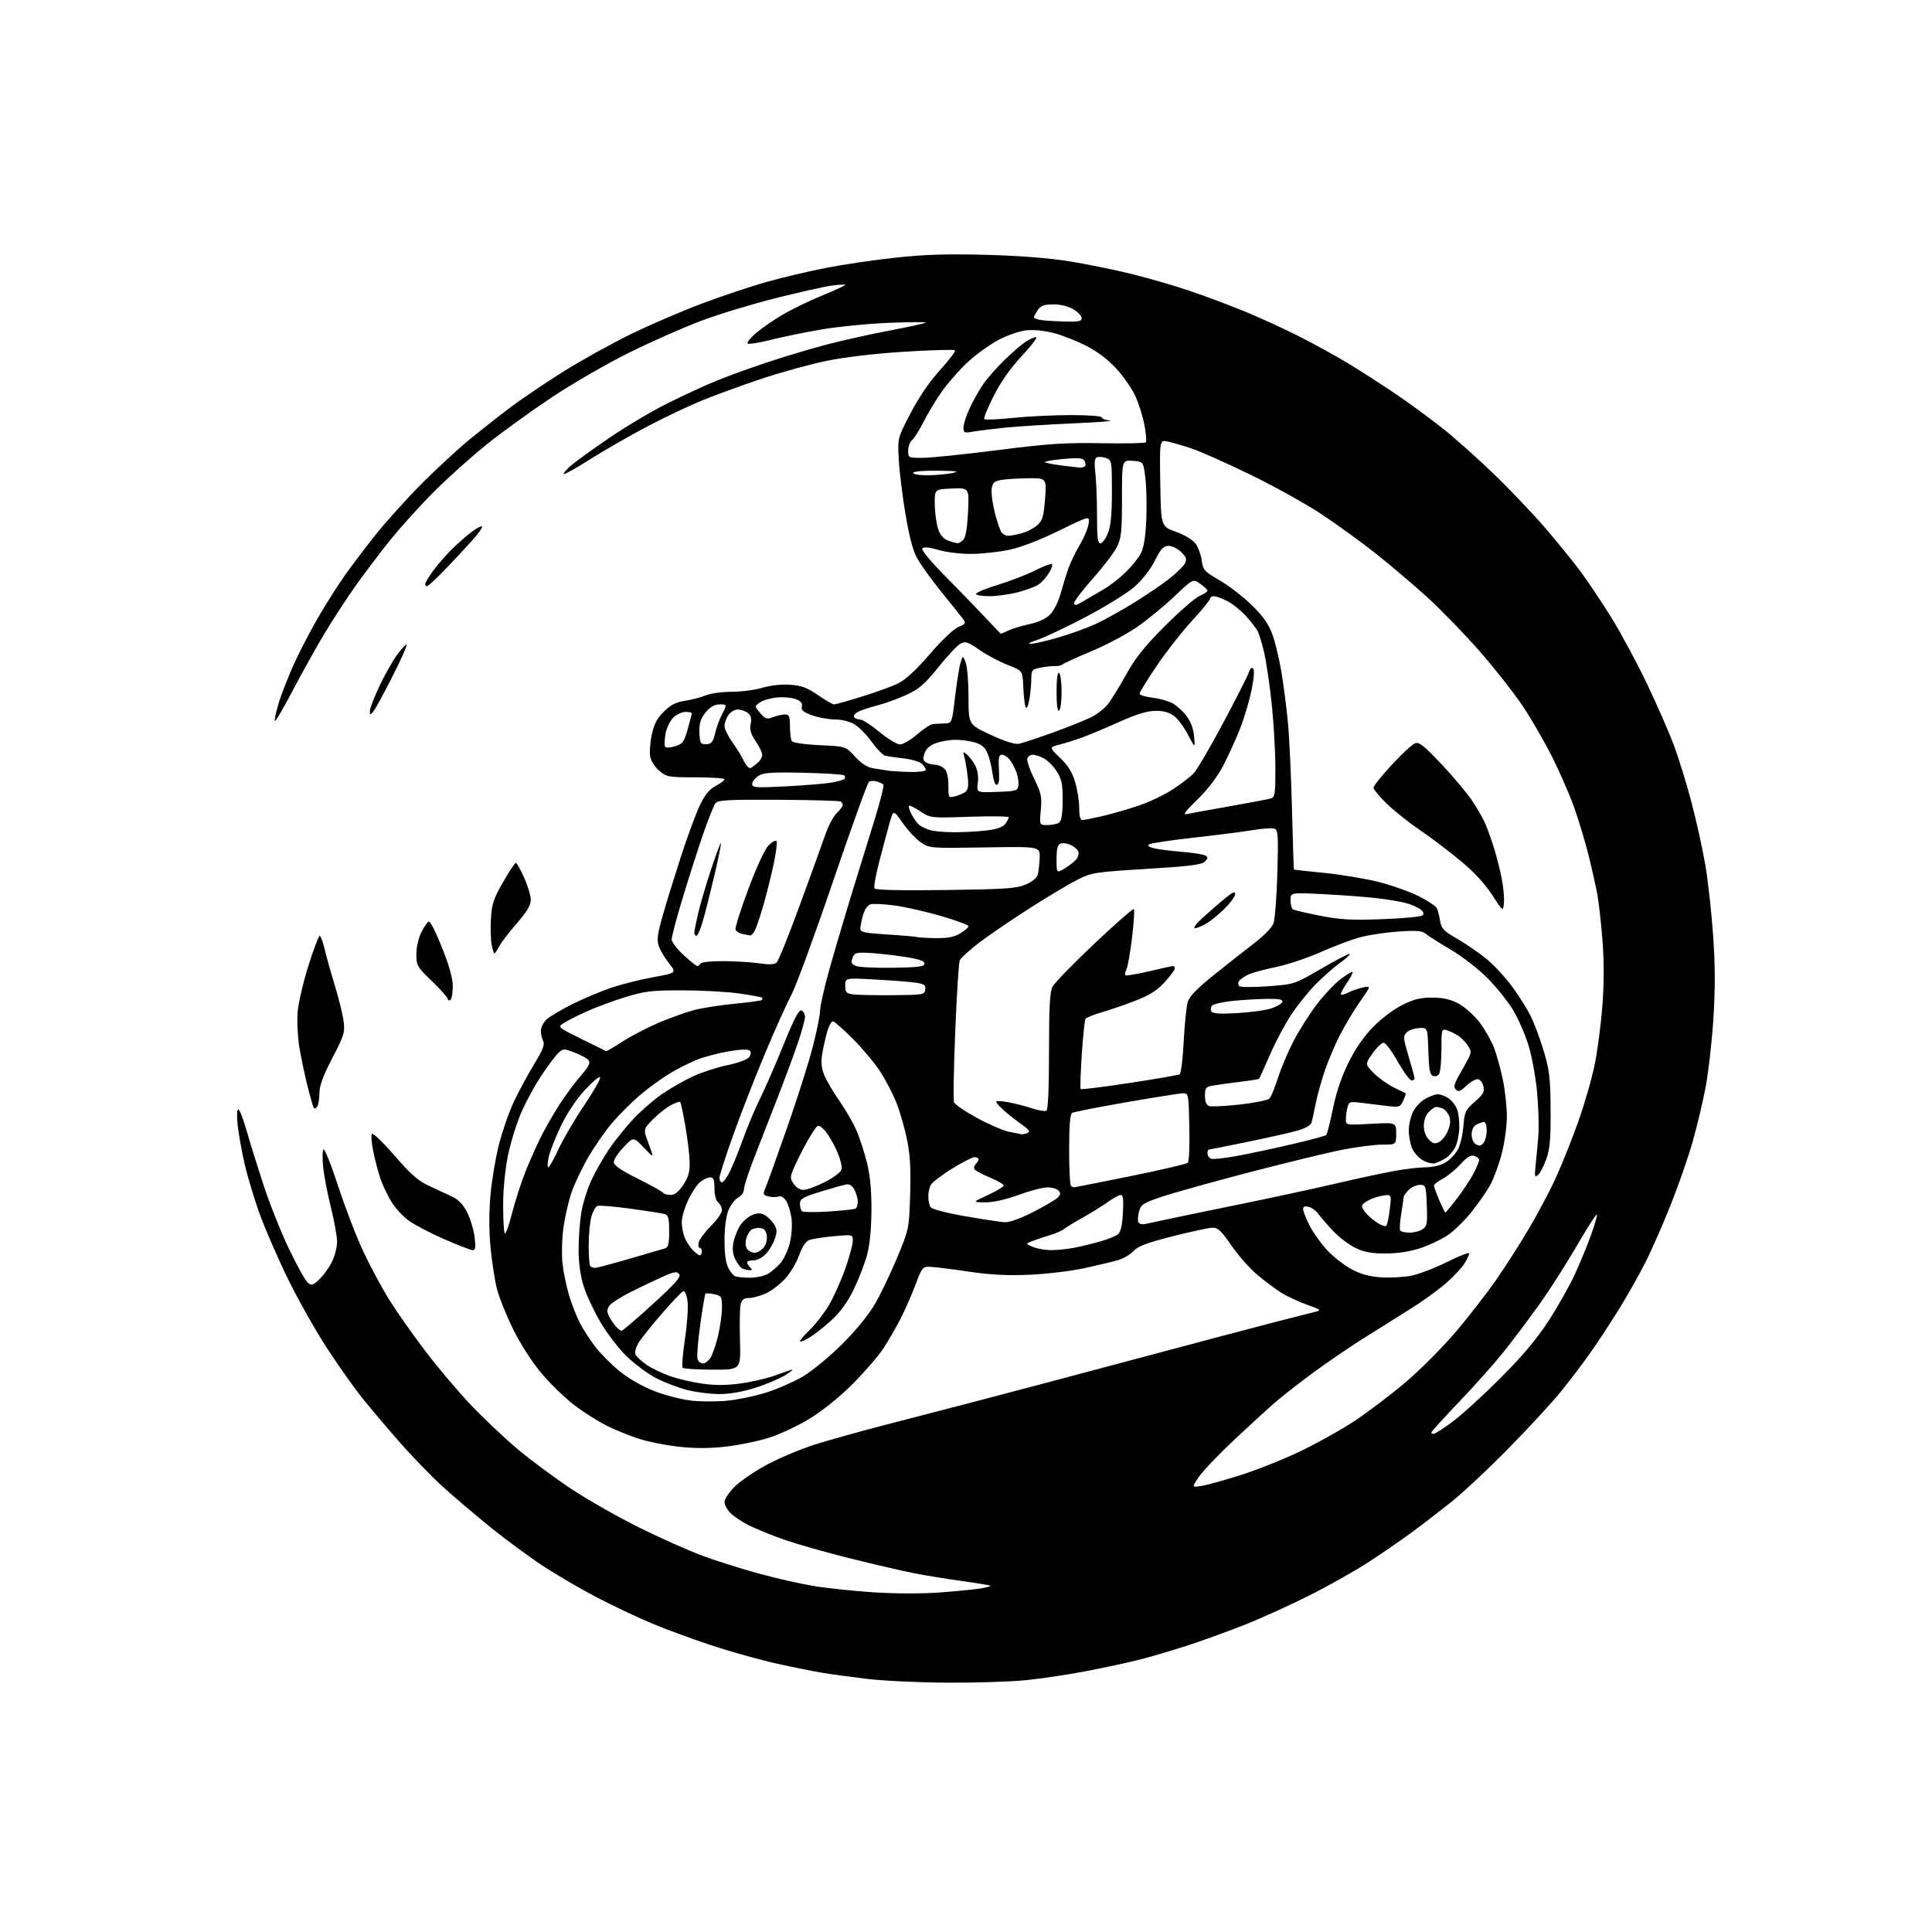 <?xml version="1.0" encoding="UTF-8" standalone="no"?>
<svg 
  version="1.1" 
  xmlns="http://www.w3.org/2000/svg" 
  xmlns:xlink="http://www.w3.org/1999/xlink" 
  xmlns:svg="http://www.w3.org/2000/svg"
  xmlns:rdf="http://www.w3.org/1999/02/22-rdf-syntax-ns#"
  xmlns:cc="http://creativecommons.org/ns#"
  xmlns:dc="http://purl.org/dc/elements/1.1/"
  viewBox="0 0 768 768"
  width="768"
  height="768"
>
<style>svg {background-color: white; }</style>"
<path stroke="none" fill="black" fill-rule="evenodd" d="M376.58,668.89C365.53,668.83 351.32,668.17 345.00,667.42C338.68,666.67 330.57,665.57 327.00,664.98C323.43,664.39 315.32,662.76 309.00,661.37C302.68,659.97 291.35,656.83 283.82,654.38C276.30,651.94 265.27,647.90 259.32,645.41C253.37,642.92 243.33,638.17 237.01,634.86C230.69,631.55 221.24,626.03 216.01,622.60C210.78,619.18 201.55,612.39 195.50,607.53C189.45,602.66 180.74,595.27 176.13,591.09C171.53,586.92 163.64,578.77 158.60,573.00C153.55,567.23 146.90,559.35 143.82,555.50C140.74,551.65 134.54,542.88 130.04,536.00C125.54,529.12 118.56,516.75 114.52,508.50C110.48,500.25 105.39,488.55 103.21,482.50C101.02,476.45 98.32,467.45 97.20,462.50C96.08,457.55 94.85,450.69 94.48,447.25C94.09,443.66 94.19,441.00 94.72,441.00C95.22,441.00 96.68,444.71 97.97,449.25C99.25,453.79 102.30,463.57 104.73,471.00C107.16,478.43 111.73,489.90 114.90,496.50C118.06,503.10 121.42,509.13 122.36,509.90C123.87,511.14 124.42,510.97 127.04,508.46C128.67,506.90 130.90,503.76 132.00,501.49C133.10,499.23 134.00,495.68 134.00,493.62C134.00,491.55 132.91,485.51 131.59,480.18C130.26,474.86 128.87,467.71 128.50,464.30C128.12,460.90 128.14,457.58 128.54,456.93C128.95,456.27 131.58,462.80 134.47,471.63C137.32,480.36 141.91,492.23 144.65,498.00C147.40,503.77 151.92,512.15 154.69,516.61C157.46,521.08 163.78,530.08 168.72,536.61C173.67,543.15 181.90,552.92 187.02,558.32C192.14,563.72 200.64,571.76 205.92,576.18C211.19,580.60 220.83,587.73 227.34,592.03C233.86,596.33 246.01,603.22 254.34,607.35C262.68,611.47 273.94,616.48 279.36,618.48C284.78,620.48 294.69,623.61 301.37,625.44C308.05,627.28 317.79,629.50 323.01,630.39C328.23,631.27 339.02,632.43 347.00,632.95C355.74,633.53 366.27,633.56 373.50,633.03C380.10,632.55 387.43,631.83 389.78,631.44C392.14,631.05 393.90,630.57 393.70,630.37C393.50,630.16 388.42,629.32 382.42,628.49C376.41,627.66 367.90,626.28 363.50,625.41C359.10,624.55 347.62,621.89 338.00,619.50C328.38,617.11 316.45,613.72 311.50,611.96C306.55,610.21 300.31,607.66 297.62,606.31C294.94,604.95 291.68,602.77 290.37,601.46C289.07,600.16 288.00,598.15 288.00,597.01C288.00,595.86 289.95,593.03 292.34,590.71C294.73,588.40 300.69,584.41 305.59,581.85C310.49,579.29 318.77,575.85 324.00,574.20C329.23,572.55 341.38,569.15 351.00,566.65C360.62,564.14 376.60,559.99 386.50,557.43C396.40,554.87 424.75,547.36 449.50,540.74C474.25,534.11 500.12,527.26 507.00,525.50C513.88,523.74 520.85,521.96 522.50,521.55C525.42,520.83 525.34,520.75 519.42,518.59C516.08,517.37 511.61,515.31 509.49,514.00C507.38,512.69 503.11,509.51 500.01,506.93C496.91,504.35 492.19,499.04 489.51,495.12C485.58,489.37 484.15,488.00 482.07,488.02C480.66,488.04 473.52,489.57 466.21,491.42C455.93,494.03 452.38,495.37 450.58,497.32C449.30,498.70 446.50,500.34 444.37,500.95C442.24,501.56 436.23,502.99 431.00,504.13C425.77,505.27 416.02,506.44 409.31,506.73C400.35,507.12 393.87,506.78 384.81,505.45C378.04,504.44 371.17,503.60 369.55,503.56C366.79,503.50 366.42,503.97 364.00,510.50C362.57,514.35 359.91,520.42 358.09,524.00C356.27,527.57 353.15,532.97 351.17,536.00C349.18,539.02 343.72,545.35 339.03,550.06C333.86,555.25 327.15,560.68 322.00,563.84C317.32,566.71 309.99,570.17 305.69,571.53C301.40,572.89 293.63,574.48 288.44,575.06C281.89,575.79 276.16,575.79 269.73,575.08C264.63,574.51 257.54,573.09 253.98,571.94C250.42,570.78 244.80,568.51 241.50,566.90C238.20,565.28 232.44,561.67 228.70,558.86C224.96,556.06 218.99,550.33 215.44,546.13C211.48,541.45 207.07,534.63 204.04,528.50C201.32,523.00 198.39,515.70 197.52,512.27C196.66,508.85 195.52,501.47 194.99,495.87C194.37,489.40 194.36,481.84 194.96,475.10C195.48,469.27 197.01,460.17 198.36,454.88C199.71,449.59 202.39,441.94 204.30,437.88C206.22,433.82 209.83,427.15 212.32,423.05C215.76,417.41 216.63,415.18 215.93,413.87C215.42,412.91 215.00,411.06 215.00,409.74C215.00,408.42 216.01,406.41 217.25,405.25C218.49,404.10 223.16,401.34 227.63,399.11C232.11,396.88 239.08,393.95 243.13,392.59C247.19,391.24 254.66,389.37 259.74,388.44C268.97,386.75 268.97,386.75 265.96,382.95C264.30,380.86 262.47,377.78 261.89,376.11C261.03,373.65 261.33,371.35 263.49,363.79C264.95,358.68 268.19,348.20 270.68,340.50C273.17,332.80 276.50,323.77 278.07,320.42C280.18,315.96 281.87,313.85 284.47,312.45C286.41,311.40 288.00,310.20 288.00,309.77C288.00,309.35 282.86,309.00 276.58,309.00C265.82,309.00 264.98,308.85 262.15,306.47C260.50,305.08 258.86,302.62 258.50,300.99C258.14,299.37 258.39,295.45 259.05,292.28C259.96,287.89 261.10,285.66 263.87,282.91C266.62,280.17 268.66,279.12 272.29,278.58C274.92,278.19 278.62,277.22 280.51,276.43C282.39,275.64 287.02,275.00 290.79,275.00C294.55,275.00 300.07,274.28 303.04,273.40C306.34,272.42 310.65,271.95 314.12,272.20C318.63,272.53 320.89,273.37 325.15,276.31C328.10,278.34 330.96,280.01 331.51,280.01C332.05,280.02 337.00,278.64 342.50,276.94C348.00,275.25 354.51,272.88 356.97,271.68C359.98,270.21 364.10,266.41 369.62,260.01C374.38,254.49 379.13,249.98 380.99,249.22C383.85,248.05 384.05,247.73 382.84,246.10C382.11,245.10 378.26,240.28 374.30,235.39C370.33,230.50 365.97,224.45 364.59,221.95C362.87,218.81 361.40,213.21 359.87,203.95C358.64,196.55 357.46,186.79 357.25,182.26C356.85,174.03 356.85,174.03 362.05,164.09C365.37,157.74 369.60,151.57 373.75,147.03C377.32,143.11 379.95,139.62 379.59,139.26C379.23,138.90 370.29,139.14 359.72,139.80C347.70,140.55 336.01,141.93 328.50,143.46C321.90,144.82 309.98,148.12 302.00,150.81C294.02,153.50 283.45,157.38 278.50,159.42C273.55,161.47 263.97,166.04 257.21,169.58C250.45,173.12 240.34,178.92 234.75,182.47C229.16,186.01 224.36,188.70 224.10,188.44C223.84,188.17 225.17,186.63 227.06,185.00C228.95,183.37 235.81,178.42 242.31,173.99C248.80,169.57 259.02,163.50 265.02,160.49C271.01,157.48 279.65,153.48 284.21,151.60C288.77,149.72 298.07,146.33 304.87,144.07C311.68,141.81 322.25,138.64 328.37,137.03C334.49,135.41 345.80,132.89 353.50,131.43C361.20,129.97 367.73,128.53 368.00,128.25C368.27,127.96 361.75,127.99 353.50,128.32C345.25,128.65 333.10,129.85 326.50,130.98C319.90,132.11 310.77,133.98 306.21,135.14C301.65,136.30 297.60,136.92 297.21,136.53C296.82,136.14 298.30,134.28 300.50,132.41C302.70,130.53 307.43,127.27 311.00,125.15C314.57,123.03 321.66,119.59 326.75,117.51C331.84,115.42 336.00,113.51 336.00,113.26C336.00,113.02 333.64,113.13 330.75,113.51C327.86,113.90 317.85,116.13 308.50,118.48C299.15,120.82 285.88,124.85 279.00,127.42C272.12,129.99 259.30,135.64 250.50,139.98C241.70,144.32 227.75,152.35 219.50,157.84C211.25,163.33 199.57,171.77 193.55,176.59C187.53,181.42 178.07,189.91 172.51,195.46C166.96,201.01 159.01,209.82 154.84,215.03C150.68,220.24 144.56,228.32 141.26,233.00C137.96,237.68 132.66,245.78 129.49,251.00C126.31,256.23 120.58,266.49 116.74,273.80C112.91,281.12 109.55,286.88 109.27,286.61C109.00,286.33 109.71,283.01 110.86,279.24C112.01,275.46 114.92,268.12 117.33,262.93C119.75,257.74 124.10,249.45 127.02,244.50C129.93,239.55 134.37,232.57 136.88,229.00C139.40,225.43 144.83,218.22 148.96,213.00C153.09,207.78 161.42,198.51 167.48,192.41C173.54,186.31 182.32,178.21 187.00,174.41C191.68,170.61 198.88,164.95 203.00,161.85C207.12,158.74 216.35,152.51 223.50,147.99C230.65,143.48 242.94,136.65 250.82,132.81C258.70,128.96 271.65,123.40 279.60,120.45C287.55,117.49 298.88,113.72 304.78,112.06C310.67,110.40 321.12,107.92 328.00,106.56C334.88,105.20 347.48,103.33 356.00,102.42C367.68,101.16 376.56,100.88 392.00,101.30C405.41,101.66 416.92,102.56 425.27,103.90C432.29,105.04 443.54,107.34 450.27,109.02C456.99,110.70 467.23,113.68 473.00,115.64C478.77,117.59 488.28,121.15 494.13,123.53C499.98,125.91 509.71,130.34 515.76,133.38C521.80,136.41 530.97,141.45 536.13,144.57C541.28,147.70 550.00,153.32 555.50,157.07C561.00,160.82 569.32,166.96 574.00,170.70C578.67,174.44 587.63,182.45 593.90,188.50C600.18,194.55 609.31,204.15 614.21,209.83C619.10,215.51 625.51,223.41 628.45,227.39C631.39,231.37 636.85,239.54 640.58,245.56C644.31,251.58 650.59,263.25 654.55,271.50C658.51,279.75 663.37,290.83 665.34,296.12C667.32,301.40 670.51,311.75 672.45,319.12C674.38,326.48 676.84,337.68 677.92,344.00C678.99,350.32 680.39,363.01 681.01,372.19C681.85,384.42 681.86,393.29 681.06,405.45C680.46,414.57 679.08,426.68 677.98,432.37C676.88,438.06 674.62,447.58 672.94,453.53C671.27,459.49 667.40,470.69 664.33,478.43C661.27,486.17 656.75,496.50 654.30,501.39C651.84,506.29 647.01,514.86 643.56,520.44C640.10,526.03 634.89,533.95 631.98,538.05C629.07,542.15 623.96,548.88 620.63,553.00C617.31,557.12 608.04,567.19 600.04,575.37C592.04,583.54 581.45,593.45 576.50,597.39C571.55,601.32 564.35,606.84 560.50,609.65C556.65,612.46 549.33,617.49 544.23,620.82C539.14,624.15 528.79,630.01 521.23,633.85C513.68,637.68 501.88,643.05 495.00,645.79C488.12,648.52 477.55,652.35 471.50,654.30C465.45,656.25 456.90,658.75 452.50,659.86C448.10,660.96 438.65,662.99 431.50,664.36C424.35,665.73 413.58,667.33 407.58,667.92C401.57,668.52 387.62,668.95 376.58,668.89zM477.60,590.68C479.74,590.34 486.68,588.43 493.00,586.43C499.32,584.44 510.01,580.19 516.75,576.98C523.48,573.77 533.38,568.22 538.75,564.66C544.11,561.09 553.23,554.15 559.00,549.24C564.77,544.32 573.71,535.32 578.85,529.25C584.00,523.17 591.12,513.99 594.69,508.85C598.25,503.71 604.03,494.70 607.53,488.83C611.03,482.95 615.93,473.72 618.41,468.30C620.89,462.89 624.95,452.74 627.43,445.75C629.91,438.76 632.85,428.50 633.96,422.95C635.08,417.39 636.44,406.91 636.99,399.66C637.64,391.02 637.66,382.16 637.02,373.98C636.49,367.12 635.56,358.80 634.96,355.50C634.35,352.20 632.77,345.16 631.44,339.86C630.11,334.55 627.61,326.23 625.90,321.36C624.18,316.49 620.31,307.55 617.31,301.50C614.30,295.45 608.98,286.20 605.49,280.94C602.00,275.69 594.23,265.79 588.23,258.94C582.22,252.10 573.08,242.63 567.90,237.90C562.73,233.17 553.57,225.37 547.55,220.56C541.53,215.76 531.41,208.41 525.07,204.24C518.72,200.06 505.87,192.95 496.51,188.42C487.16,183.90 476.80,179.30 473.50,178.21C470.20,177.12 466.03,175.91 464.23,175.53C460.95,174.83 460.95,174.83 461.23,192.04C461.50,209.25 461.50,209.25 467.41,211.38C470.88,212.63 474.10,214.57 475.23,216.09C476.28,217.51 477.39,220.52 477.70,222.78C478.21,226.60 478.70,227.14 484.83,230.69C488.45,232.79 494.18,237.20 497.55,240.50C501.99,244.84 504.26,248.02 505.73,252.00C506.86,255.03 508.49,261.77 509.36,267.00C510.23,272.23 511.40,281.23 511.96,287.00C512.51,292.77 513.24,308.30 513.58,321.50C513.92,334.70 514.27,345.57 514.35,345.66C514.43,345.75 519.89,346.35 526.47,347.00C533.05,347.65 542.73,349.26 547.97,350.58C553.21,351.91 560.40,354.45 563.95,356.25C567.50,358.04 570.74,360.18 571.15,361.00C571.56,361.82 572.14,364.09 572.45,366.04C572.94,369.12 573.82,370.05 579.26,373.18C582.69,375.16 587.90,378.75 590.84,381.14C593.78,383.54 598.34,388.43 600.97,392.00C603.60,395.57 606.93,400.84 608.37,403.69C609.80,406.55 612.17,412.85 613.62,417.69C615.93,425.34 616.29,428.40 616.39,441.00C616.48,452.61 616.14,456.53 614.70,460.67C613.70,463.52 612.21,466.41 611.39,467.09C610.08,468.18 609.95,467.71 610.41,463.42C610.70,460.71 611.18,455.48 611.49,451.80C611.80,448.11 611.58,440.12 611.00,434.04C610.43,427.95 608.86,419.50 607.52,415.24C606.17,410.98 603.45,404.80 601.48,401.50C599.50,398.20 594.95,392.53 591.36,388.89C587.67,385.15 581.29,380.20 576.67,377.49C572.18,374.85 567.72,372.02 566.76,371.20C565.38,370.01 563.19,369.82 556.20,370.27C551.35,370.59 544.54,371.58 541.06,372.48C537.59,373.38 530.41,376.06 525.12,378.43C519.83,380.80 511.71,383.50 507.07,384.44C502.44,385.37 497.40,386.78 495.88,387.56C494.37,388.34 492.82,389.48 492.45,390.08C492.08,390.68 492.16,391.55 492.64,392.00C493.11,392.46 498.25,392.48 504.05,392.05C514.59,391.27 514.59,391.27 525.33,385.00C531.24,381.56 536.28,378.95 536.53,379.20C536.79,379.46 535.02,381.09 532.59,382.82C530.17,384.56 525.87,388.35 523.02,391.24C520.18,394.13 515.83,399.53 513.36,403.24C510.88,406.95 507.05,414.15 504.84,419.24C502.64,424.33 500.68,428.65 500.50,428.83C500.32,429.02 496.87,429.57 492.83,430.05C488.80,430.54 484.04,431.20 482.25,431.52C479.31,432.03 479.00,432.43 479.00,435.58C479.00,437.81 479.56,439.28 480.56,439.66C481.42,439.99 486.93,439.72 492.81,439.07C498.69,438.42 504.01,437.34 504.63,436.69C505.25,436.04 506.77,432.35 508.01,428.50C509.24,424.65 511.99,418.12 514.11,414.00C516.24,409.88 520.35,403.37 523.24,399.53C526.13,395.70 530.47,391.07 532.88,389.25C535.29,387.42 537.45,386.11 537.68,386.34C537.91,386.58 536.95,388.46 535.55,390.52C534.15,392.59 533.00,394.68 533.00,395.17C533.00,395.65 534.24,395.42 535.75,394.65C537.26,393.87 539.97,392.92 541.78,392.54C545.05,391.83 545.05,391.83 540.58,398.22C538.13,401.74 534.52,407.75 532.57,411.59C530.62,415.42 527.94,421.77 526.60,425.69C525.27,429.62 523.66,435.46 523.02,438.66C522.38,441.87 521.64,445.28 521.37,446.24C521.06,447.32 518.90,448.54 515.69,449.45C512.83,450.26 503.84,452.29 495.71,453.96C487.57,455.63 480.71,457.00 480.46,457.00C480.21,457.00 480.00,457.69 480.00,458.53C480.00,459.37 480.64,460.31 481.42,460.61C482.20,460.91 486.81,460.42 491.67,459.52C496.53,458.62 506.35,456.53 513.50,454.87C520.65,453.21 526.81,451.55 527.19,451.18C527.56,450.80 528.77,446.07 529.87,440.66C531.20,434.16 533.30,427.96 536.06,422.37C538.84,416.77 542.18,411.96 545.97,408.11C549.23,404.80 554.24,401.05 557.60,399.40C562.23,397.13 564.81,396.52 569.56,396.57C574.01,396.62 576.79,397.29 580.02,399.07C582.44,400.41 586.13,403.75 588.22,406.50C590.31,409.25 592.88,413.79 593.93,416.59C594.99,419.39 596.56,425.11 597.43,429.30C598.29,433.49 599.00,440.01 599.00,443.80C599.00,447.58 598.11,454.16 597.02,458.41C595.93,462.67 593.87,468.31 592.43,470.96C590.99,473.60 587.60,478.50 584.89,481.84C582.18,485.19 578.03,489.26 575.65,490.90C573.28,492.53 568.45,494.85 564.92,496.05C560.65,497.50 555.99,498.24 551.00,498.27C545.24,498.30 542.41,497.79 538.81,496.07C536.23,494.84 532.17,491.74 529.78,489.17C527.39,486.60 524.77,483.56 523.96,482.42C523.16,481.28 521.49,480.08 520.25,479.76C518.69,479.36 518.00,479.63 518.00,480.63C518.00,481.42 519.16,484.36 520.58,487.17C522.01,489.97 525.14,494.38 527.56,496.96C529.98,499.54 534.28,502.92 537.13,504.47C540.81,506.48 544.21,507.42 548.92,507.76C552.57,508.02 558.07,507.71 561.16,507.07C564.25,506.43 570.66,503.96 575.39,501.58C580.13,499.21 584.00,497.71 584.00,498.26C584.00,498.81 583.13,500.67 582.07,502.38C581.01,504.10 577.62,507.68 574.53,510.34C571.44,513.01 565.00,517.62 560.21,520.59C555.42,523.56 547.06,528.81 541.63,532.25C536.20,535.69 527.42,541.68 522.13,545.57C516.83,549.46 510.25,554.58 507.50,556.94C504.75,559.30 497.38,566.02 491.13,571.87C484.88,577.72 478.39,584.48 476.73,586.90C473.69,591.30 473.69,591.30 477.60,590.68zM569.89,570.00C570.38,570.00 573.64,567.91 577.14,565.36C580.64,562.81 589.19,555.05 596.13,548.11C605.08,539.18 610.71,532.52 615.42,525.30C619.09,519.69 623.80,511.37 625.91,506.80C628.02,502.24 630.94,495.17 632.40,491.10C633.87,487.03 634.94,483.31 634.78,482.83C634.62,482.35 631.03,487.93 626.80,495.23C622.57,502.53 615.79,513.12 611.74,518.77C607.68,524.42 601.42,532.75 597.82,537.27C594.21,541.80 586.26,550.74 580.13,557.15C574.01,563.55 569.00,569.07 569.00,569.40C569.00,569.73 569.40,570.00 569.89,570.00zM289.05,556.81C293.21,556.41 300.18,554.96 304.55,553.57C308.92,552.19 315.43,549.35 319.00,547.28C322.60,545.18 329.55,539.49 334.57,534.50C340.16,528.96 345.24,522.77 347.78,518.39C350.06,514.48 354.05,506.16 356.65,499.89C361.35,488.55 361.37,488.44 361.80,474.85C362.11,464.66 361.80,459.11 360.55,452.97C359.64,448.44 357.73,441.86 356.33,438.34C354.92,434.83 352.02,429.25 349.88,425.94C347.75,422.63 342.86,416.79 339.03,412.96C335.20,409.13 331.64,406.00 331.11,406.00C330.59,406.00 329.68,407.46 329.09,409.25C328.51,411.04 327.59,414.85 327.05,417.72C326.31,421.63 326.40,423.88 327.41,426.74C328.15,428.84 330.84,433.54 333.39,437.19C335.95,440.84 339.08,446.23 340.37,449.16C341.65,452.10 343.55,457.88 344.58,462.00C345.90,467.26 346.44,472.94 346.41,481.00C346.38,488.41 345.76,494.74 344.69,498.79C343.77,502.25 341.38,508.45 339.37,512.57C336.86,517.71 334.07,521.57 330.44,524.88C327.53,527.54 323.55,530.66 321.58,531.82C319.61,532.98 318.00,533.59 318.00,533.17C318.00,532.75 319.84,530.63 322.08,528.45C324.32,526.28 327.69,521.91 329.56,518.74C331.42,515.57 334.31,509.12 335.98,504.41C337.64,499.70 339.00,494.69 339.00,493.28C339.00,490.72 339.00,490.72 331.44,491.41C327.28,491.79 322.90,492.47 321.69,492.94C320.26,493.49 318.87,495.58 317.68,498.96C316.69,501.81 314.21,505.98 312.18,508.23C310.16,510.47 306.70,513.13 304.50,514.13C302.30,515.14 299.27,515.97 297.77,515.98C295.71,515.99 294.89,516.61 294.42,518.47C294.08,519.83 293.96,526.24 294.15,532.72C294.50,544.50 294.50,544.50 283.30,544.47C277.14,544.45 271.77,544.11 271.38,543.71C270.98,543.31 271.39,538.15 272.28,532.24C273.17,526.34 273.63,519.57 273.31,517.21C272.97,514.72 272.26,513.08 271.61,513.29C271.00,513.48 267.21,517.44 263.20,522.07C259.18,526.71 255.01,531.91 253.93,533.64C252.86,535.36 252.24,537.46 252.56,538.30C252.89,539.14 254.84,541.00 256.90,542.43C258.96,543.86 263.19,545.92 266.30,547.01C269.41,548.11 275.19,549.46 279.16,550.02C284.15,550.73 288.76,550.72 294.15,549.98C298.44,549.39 304.32,548.08 307.22,547.06C310.12,546.04 313.40,544.90 314.50,544.53C315.60,544.15 314.70,545.01 312.50,546.44C310.30,547.86 304.90,550.18 300.50,551.59C295.33,553.25 290.20,554.16 285.98,554.16C282.40,554.17 276.55,553.42 272.98,552.50C269.42,551.58 263.81,549.41 260.53,547.67C257.24,545.92 252.03,542.02 248.94,539.00C245.85,535.98 241.21,529.90 238.64,525.50C236.06,521.10 233.06,514.64 231.97,511.14C230.69,507.00 230.00,501.96 230.01,496.64C230.01,492.17 230.48,485.64 231.05,482.14C231.61,478.64 233.36,472.96 234.93,469.50C236.49,466.05 239.71,460.36 242.08,456.86C244.44,453.36 248.88,447.86 251.94,444.63C255.00,441.40 260.12,436.97 263.32,434.79C266.52,432.61 271.97,429.51 275.42,427.89C278.87,426.28 285.02,424.27 289.09,423.44C293.31,422.57 297.04,421.20 297.75,420.26C298.55,419.21 298.66,418.26 298.05,417.65C297.44,417.04 294.54,417.11 290.07,417.85C286.20,418.49 280.63,419.91 277.69,421.02C274.74,422.12 269.55,424.70 266.16,426.76C262.77,428.82 257.40,432.74 254.22,435.47C251.04,438.21 246.21,443.03 243.47,446.20C240.74,449.36 236.38,455.64 233.78,460.14C231.18,464.64 228.15,471.06 227.05,474.41C225.94,477.76 224.56,483.88 223.98,488.00C223.39,492.12 223.22,498.43 223.58,502.00C223.95,505.57 225.15,511.43 226.24,515.00C227.33,518.58 229.28,523.52 230.56,526.00C231.84,528.48 234.61,532.74 236.72,535.47C238.82,538.21 243.22,542.60 246.48,545.23C250.01,548.07 255.58,551.23 260.18,553.01C264.45,554.66 270.99,556.34 274.72,556.76C278.45,557.18 284.90,557.20 289.05,556.81zM279.45,542.00C280.28,542.00 281.62,540.99 282.43,539.75C283.24,538.50 284.60,534.57 285.44,531.00C286.28,527.42 286.98,522.40 286.99,519.83C287.00,515.42 286.83,515.12 283.93,514.48C282.24,514.11 280.67,514.00 280.44,514.23C280.21,514.46 279.26,520.06 278.34,526.67C277.42,533.28 276.95,539.44 277.30,540.35C277.65,541.26 278.62,542.00 279.45,542.00zM247.10,529.00C247.53,529.00 253.11,524.23 259.49,518.41C268.69,510.00 270.86,507.53 269.96,506.45C269.03,505.33 267.96,505.49 263.67,507.41C260.83,508.68 255.08,511.42 250.90,513.50C246.72,515.59 242.77,518.14 242.13,519.17C241.24,520.59 241.23,521.59 242.11,523.27C242.74,524.50 243.94,526.29 244.78,527.25C245.62,528.21 246.66,529.00 247.10,529.00zM297.80,507.92C300.16,507.96 303.37,507.34 304.93,506.54C306.49,505.73 308.89,503.73 310.27,502.09C311.65,500.46 313.33,496.80 314.01,493.96C314.70,491.08 314.97,486.79 314.62,484.22C314.27,481.69 313.31,478.60 312.49,477.35C311.59,475.97 310.40,475.29 309.50,475.64C308.67,475.96 306.90,475.94 305.55,475.60C303.21,475.02 303.17,474.85 304.46,471.74C305.20,469.96 309.04,459.27 312.98,448.00C316.93,436.73 321.47,422.41 323.08,416.18C324.68,409.96 326.00,403.43 326.00,401.68C326.00,399.94 327.64,392.65 329.65,385.50C331.65,378.35 335.50,365.30 338.19,356.50C340.89,347.70 345.06,334.20 347.46,326.50C349.86,318.80 351.52,312.21 351.16,311.86C350.80,311.51 349.60,310.96 348.50,310.64C347.40,310.31 346.02,310.37 345.44,310.77C344.86,311.17 338.40,329.05 331.10,350.50C323.80,371.95 316.36,392.20 314.58,395.50C312.80,398.80 308.08,409.30 304.09,418.82C300.10,428.35 294.40,442.97 291.42,451.32C288.44,459.66 286.00,467.28 286.00,468.24C286.00,469.21 286.44,470.00 286.98,470.00C287.52,470.00 288.87,468.21 289.99,466.02C291.11,463.82 293.54,457.85 295.39,452.73C297.24,447.62 300.32,440.30 302.24,436.47C304.16,432.63 308.31,423.12 311.46,415.32C315.64,405.00 317.58,401.29 318.60,401.68C319.37,401.97 320.00,403.10 320.00,404.18C320.00,405.26 318.86,409.53 317.47,413.67C316.08,417.81 312.67,427.12 309.88,434.35C307.09,441.58 302.77,452.67 300.28,458.98C297.79,465.29 295.75,471.43 295.75,472.63C295.75,473.87 294.76,475.32 293.43,476.04C292.15,476.72 290.41,479.03 289.55,481.16C288.60,483.54 288.00,488.15 288.00,493.07C288.00,498.20 288.53,502.13 289.48,503.96C290.29,505.53 291.53,507.05 292.23,507.33C292.93,507.61 295.43,507.88 297.80,507.92zM297.95,504.92C297.15,504.88 295.93,504.61 295.23,504.33C294.53,504.05 293.25,502.46 292.39,500.79C291.32,498.72 291.04,496.60 291.50,494.13C291.87,492.13 293.03,489.09 294.09,487.37C295.15,485.64 297.32,483.69 298.92,483.03C301.08,482.14 302.35,482.12 303.91,482.95C305.06,483.57 306.72,485.16 307.59,486.50C308.90,488.49 308.98,489.54 308.04,492.37C307.42,494.26 305.83,496.97 304.50,498.40C303.12,499.89 301.01,501.00 299.55,501.00C298.15,501.00 297.00,501.36 297.00,501.80C297.00,502.24 297.54,503.14 298.20,503.80C299.13,504.73 299.08,504.98 297.95,504.92zM236.59,504.00C237.28,504.00 243.39,502.38 250.17,500.40C256.95,498.41 263.29,496.56 264.25,496.28C265.68,495.86 266.00,494.60 266.00,489.45C266.00,484.30 265.68,483.04 264.25,482.61C263.29,482.32 257.17,481.36 250.65,480.47C244.14,479.59 238.20,479.09 237.46,479.38C236.73,479.66 235.65,481.60 235.07,483.69C234.49,485.79 234.01,490.91 234.01,495.08C234.00,499.25 234.30,502.97 234.67,503.33C235.03,503.70 235.90,504.00 236.59,504.00zM278.17,499.00C278.63,499.00 279.00,498.32 279.00,497.50C279.00,496.68 278.59,496.00 278.09,496.00C277.60,496.00 277.45,495.01 277.76,493.81C278.08,492.60 280.28,489.66 282.67,487.28C285.05,484.90 287.00,482.11 287.00,481.10C287.00,480.08 286.32,478.68 285.50,478.00C284.58,477.24 284.00,475.05 284.00,472.38C284.00,468.86 283.66,468.01 282.25,468.03C281.29,468.05 279.48,468.91 278.24,469.95C277.00,470.98 274.87,474.23 273.50,477.17C272.14,480.10 271.02,483.93 271.01,485.68C271.00,487.44 271.48,490.14 272.07,491.68C272.65,493.23 274.08,495.51 275.24,496.75C276.40,497.99 277.72,499.00 278.17,499.00zM299.97,498.00C300.91,498.00 302.47,497.14 303.42,496.09C304.44,494.96 305.02,493.02 304.82,491.34C304.59,489.26 303.88,488.41 302.19,488.17C300.93,487.99 299.28,488.35 298.54,488.96C297.80,489.58 296.91,491.23 296.56,492.64C296.19,494.07 296.42,495.81 297.08,496.60C297.72,497.37 299.02,498.00 299.97,498.00zM187.89,496.95C187.13,496.93 182.14,495.01 176.82,492.70C171.49,490.39 165.12,487.08 162.66,485.34C160.20,483.60 156.95,480.07 155.44,477.49C153.94,474.92 152.05,470.95 151.26,468.66C150.46,466.37 149.20,461.58 148.44,458.01C147.69,454.44 147.43,451.17 147.87,450.73C148.30,450.30 152.36,454.21 156.88,459.42C163.46,467.02 166.23,469.42 170.80,471.51C173.93,472.95 178.07,474.88 180.00,475.81C182.36,476.95 184.24,478.99 185.78,482.09C187.03,484.61 188.33,489.00 188.67,491.84C189.15,495.88 188.98,496.99 187.89,496.95zM417.61,496.95C419.88,496.98 424.05,496.56 426.88,496.02C429.72,495.48 434.44,494.35 437.36,493.50C440.29,492.65 443.42,491.40 444.32,490.72C445.47,489.85 446.07,487.41 446.37,482.25C446.69,476.89 446.47,475.00 445.55,475.00C444.86,475.00 442.55,476.26 440.40,477.80C438.26,479.34 433.80,482.11 430.50,483.96C427.20,485.80 423.82,487.86 423.00,488.53C422.18,489.20 419.70,490.29 417.50,490.95C415.30,491.61 412.18,492.65 410.56,493.27C407.62,494.40 407.62,494.40 410.56,495.66C412.18,496.35 415.35,496.93 417.61,496.95zM203.56,482.25C204.78,477.44 207.19,470.00 208.90,465.71C210.61,461.43 213.41,455.13 215.13,451.71C216.85,448.30 220.14,442.57 222.45,439.00C224.76,435.43 228.55,430.32 230.86,427.65C234.12,423.89 234.82,422.49 233.96,421.45C233.34,420.71 230.85,419.34 228.41,418.41C224.22,416.81 223.86,416.81 222.06,418.45C221.01,419.40 218.00,423.37 215.38,427.28C212.76,431.19 209.08,437.92 207.22,442.24C205.35,446.55 202.97,454.22 201.93,459.29C200.77,464.90 200.02,472.63 200.01,479.08C200.01,484.90 200.30,489.97 200.67,490.33C201.03,490.70 202.33,487.06 203.56,482.25zM560.34,490.00C562.11,490.00 564.44,489.38 565.53,488.62C567.27,487.41 567.46,486.29 567.17,479.12C566.86,471.28 566.76,471.00 564.42,471.00C563.09,471.00 561.10,471.90 560.00,473.00C558.90,474.10 558.00,475.34 557.99,475.75C557.99,476.16 557.55,479.15 557.02,482.39C556.49,485.63 556.30,488.67 556.59,489.14C556.88,489.61 558.57,490.00 560.34,490.00zM551.07,487.27C551.45,486.85 552.09,483.85 552.48,480.60C553.18,474.71 553.18,474.71 549.48,475.31C547.45,475.64 544.68,476.64 543.32,477.53C541.06,479.00 540.97,479.33 542.28,481.32C543.06,482.52 545.20,484.52 547.03,485.77C548.86,487.02 550.68,487.70 551.07,487.27zM455.23,486.57C456.48,486.31 460.88,485.37 465.00,484.48C469.12,483.59 482.18,480.89 494.00,478.48C505.82,476.07 522.48,472.47 531.00,470.48C539.52,468.49 550.10,466.22 554.50,465.43C558.90,464.65 564.52,464.00 567.00,464.00C569.70,463.99 572.78,463.21 574.70,462.04C576.46,460.97 578.66,458.63 579.58,456.84C580.51,455.05 581.48,450.87 581.74,447.54C582.18,441.98 582.54,441.22 586.27,437.95C589.72,434.92 590.22,433.99 589.64,431.70C589.24,430.11 588.27,429.00 587.29,429.00C586.36,429.00 584.34,430.21 582.80,431.69C580.56,433.84 579.73,434.13 578.75,433.15C577.76,432.16 577.99,431.05 579.88,427.70C581.19,425.39 582.90,422.28 583.68,420.79C584.93,418.41 584.91,417.79 583.48,415.61C582.59,414.25 580.88,412.50 579.68,411.71C578.48,410.93 576.49,409.97 575.25,409.58C573.04,408.88 573.00,409.02 572.98,417.18C572.98,421.76 572.57,426.13 572.09,426.90C571.60,427.66 570.50,428.02 569.64,427.69C568.41,427.22 568.02,425.12 567.79,417.80C567.50,408.50 567.50,408.50 564.12,408.66C562.27,408.75 560.04,409.53 559.17,410.40C557.73,411.84 557.79,412.66 559.85,419.65C561.09,423.87 562.19,427.81 562.30,428.41C562.41,429.01 561.90,429.50 561.17,429.50C560.44,429.50 557.95,426.12 555.63,422.00C553.31,417.88 550.78,414.50 550.00,414.50C549.23,414.50 547.25,416.41 545.61,418.75C542.62,423.01 542.62,423.01 545.93,426.43C547.76,428.32 551.33,430.90 553.88,432.18C556.42,433.46 558.63,434.55 558.79,434.62C558.95,434.69 558.51,435.98 557.82,437.49C556.64,440.09 556.30,440.20 551.54,439.66C548.77,439.34 544.20,438.78 541.40,438.42C536.62,437.80 536.26,437.91 535.66,440.13C535.31,441.43 535.02,443.58 535.01,444.90C535.00,447.29 535.00,447.29 545.00,446.74C555.00,446.19 555.00,446.19 555.00,450.59C555.00,455.00 555.00,455.00 549.55,455.00C546.55,455.00 539.47,455.90 533.80,457.00C528.14,458.10 511.46,462.14 496.74,465.98C482.03,469.83 466.30,474.22 461.79,475.74C454.47,478.21 453.51,478.82 452.80,481.50C452.37,483.15 452.22,485.07 452.48,485.77C452.76,486.51 453.92,486.85 455.23,486.57zM399.50,485.86C401.27,485.94 405.78,484.31 410.50,481.90C414.90,479.64 419.29,477.10 420.25,476.25C421.57,475.07 421.72,474.37 420.87,473.35C420.26,472.61 418.25,472.00 416.41,472.00C414.56,472.00 409.36,473.35 404.84,475.00C399.60,476.91 394.78,477.98 391.56,477.95C386.50,477.91 386.50,477.91 392.75,475.02C396.19,473.42 399.00,471.73 399.00,471.25C399.00,470.76 396.52,469.34 393.50,468.09C390.47,466.83 387.72,465.36 387.39,464.82C387.05,464.27 387.28,463.32 387.89,462.71C388.50,462.10 389.00,461.24 389.00,460.80C389.00,460.36 388.27,460.00 387.39,460.00C386.50,460.00 382.43,462.08 378.36,464.62C374.28,467.16 370.50,470.06 369.97,471.06C369.44,472.05 369.01,474.14 369.02,475.68C369.02,477.23 369.42,479.11 369.89,479.85C370.39,480.64 376.08,482.14 383.62,483.46C390.70,484.70 397.85,485.78 399.50,485.86zM329.37,481.60C334.79,481.26 339.63,480.73 340.12,480.43C340.60,480.13 340.99,478.90 340.99,477.69C340.98,476.49 340.39,474.38 339.68,473.00C338.84,471.37 337.71,470.61 336.44,470.82C335.38,471.00 330.79,472.29 326.25,473.69C319.16,475.88 318.00,476.55 318.00,478.45C318.00,479.67 318.34,481.02 318.75,481.45C319.16,481.88 323.94,481.95 329.37,481.60zM574.56,482.00C574.74,482.00 576.87,479.41 579.30,476.25C581.73,473.09 584.68,468.61 585.86,466.29C587.04,463.97 588.00,461.64 588.00,461.11C588.00,460.57 587.12,459.86 586.05,459.51C584.60,459.06 583.17,459.91 580.60,462.76C578.67,464.89 575.50,467.49 573.55,468.54C571.60,469.59 570.00,470.83 570.00,471.29C570.00,471.75 570.96,474.35 572.12,477.06C573.29,479.78 574.39,482.00 574.56,482.00zM266.54,475.00C268.27,475.00 269.74,473.84 271.62,471.00C273.67,467.90 274.24,465.87 274.15,461.92C274.08,459.12 273.32,452.71 272.44,447.68C271.57,442.64 270.65,438.31 270.39,438.05C270.13,437.80 268.41,438.40 266.56,439.40C264.72,440.39 261.52,442.94 259.45,445.05C255.69,448.91 255.69,448.91 257.85,454.70C260.02,460.50 260.02,460.50 255.92,456.19C251.81,451.87 251.81,451.87 247.91,455.98C245.76,458.24 244.00,460.92 244.00,461.93C244.00,463.27 246.65,465.10 253.54,468.54C258.78,471.16 263.31,473.69 263.60,474.15C263.88,474.62 265.21,475.00 266.54,475.00zM319.36,473.00C320.64,473.00 324.43,471.63 327.79,469.95C331.15,468.27 334.17,466.02 334.51,464.96C334.87,463.84 334.01,460.54 332.46,457.09C331.00,453.83 328.75,450.18 327.48,448.98C325.15,446.80 325.15,446.80 322.41,451.14C320.90,453.53 318.34,458.31 316.73,461.76C313.94,467.72 313.88,468.16 315.42,470.52C316.38,471.98 318.00,473.00 319.36,473.00zM426.92,471.99C427.24,471.99 437.36,469.98 449.41,467.54C461.46,465.09 471.71,462.69 472.19,462.21C472.67,461.73 472.93,455.30 472.78,447.92C472.50,434.50 472.50,434.50 470.00,434.61C468.62,434.68 458.45,436.30 447.39,438.22C436.33,440.14 426.77,442.02 426.14,442.41C425.38,442.89 425.00,447.65 425.00,456.89C425.00,464.47 425.30,470.97 425.67,471.33C426.03,471.70 426.60,472.00 426.92,471.99zM217.96,464.00C218.37,464.00 220.21,460.74 222.04,456.76C223.88,452.78 228.50,444.89 232.32,439.23C236.14,433.57 238.94,428.61 238.53,428.22C238.12,427.82 235.32,430.20 232.31,433.50C229.04,437.07 225.26,442.78 222.95,447.62C220.82,452.08 218.65,457.59 218.14,459.87C217.63,462.14 217.55,464.00 217.96,464.00zM570.50,462.38C569.34,462.73 567.17,462.17 565.38,461.08C563.66,460.04 561.75,457.73 561.13,455.94C560.51,454.16 560.00,451.18 560.00,449.32C560.00,447.46 560.65,444.39 561.44,442.49C562.23,440.59 564.37,438.14 566.19,437.03C568.01,435.92 570.41,435.01 571.53,435.00C572.64,435.00 574.58,435.72 575.84,436.60C577.10,437.48 578.60,439.39 579.18,440.85C579.75,442.31 580.16,445.68 580.09,448.34C580.02,451.00 579.28,454.49 578.46,456.08C577.63,457.68 575.96,459.61 574.73,460.39C573.50,461.16 571.60,462.06 570.50,462.38zM589.75,454.27C590.44,453.36 591.00,451.13 591.00,449.31C591.00,447.49 590.52,446.00 589.93,446.00C589.35,446.00 588.00,446.47 586.93,447.04C585.70,447.70 585.00,449.13 585.00,450.99C585.00,452.71 585.71,454.31 586.75,454.91C588.06,455.66 588.82,455.50 589.75,454.27zM572.11,453.94C573.24,453.34 574.80,451.32 575.58,449.47C576.55,447.15 576.70,445.34 576.07,443.68C575.57,442.36 574.41,440.99 573.49,440.64C572.58,440.29 571.42,440.00 570.92,440.00C570.41,440.00 569.10,440.90 568.00,442.00C566.76,443.24 566.00,445.33 566.00,447.50C566.00,449.68 566.76,451.76 568.02,453.02C569.67,454.67 570.43,454.84 572.11,453.94zM406.17,450.89C406.54,450.95 407.56,450.72 408.45,450.38C409.71,449.90 409.11,449.08 405.78,446.71C403.43,445.03 400.26,442.52 398.75,441.14C397.24,439.76 396.00,438.32 396.00,437.94C396.00,437.57 398.14,437.65 400.75,438.14C403.36,438.62 407.63,439.72 410.23,440.58C412.83,441.44 415.42,441.86 415.98,441.51C416.63,441.11 417.00,432.48 417.00,417.89C417.00,400.08 417.32,394.29 418.41,392.20C419.18,390.72 426.64,383.05 434.99,375.16C443.33,367.28 450.41,361.08 450.73,361.40C451.04,361.71 450.72,366.81 450.01,372.73C449.30,378.65 448.29,384.33 447.78,385.34C447.26,386.35 447.07,387.40 447.35,387.68C447.63,387.97 451.89,387.25 456.81,386.10C461.72,384.94 466.03,384.00 466.37,384.00C466.72,384.00 467.00,384.46 467.00,385.02C467.00,385.58 465.16,388.04 462.91,390.49C459.83,393.83 456.92,395.66 451.16,397.87C446.95,399.49 440.92,401.56 437.77,402.47C434.62,403.39 431.78,404.54 431.47,405.05C431.16,405.56 430.51,411.93 430.02,419.22C429.54,426.51 429.34,432.68 429.59,432.92C429.84,433.17 438.58,432.08 449.01,430.50C459.45,428.92 468.42,427.36 468.95,427.03C469.48,426.70 470.20,420.82 470.55,413.97C470.89,407.11 471.61,400.06 472.15,398.30C472.85,395.99 475.85,392.92 482.88,387.30C488.24,383.01 495.43,377.35 498.85,374.72C502.27,372.10 505.57,368.72 506.17,367.22C506.78,365.73 507.50,356.75 507.76,347.27C508.19,332.12 508.06,329.96 506.66,329.42C505.78,329.08 502.01,329.32 498.28,329.94C494.55,330.56 483.98,331.92 474.80,332.95C465.61,333.98 457.53,335.17 456.84,335.60C455.99,336.12 456.52,336.63 458.47,337.15C460.07,337.58 465.07,338.23 469.58,338.59C474.10,338.96 478.41,339.63 479.15,340.09C480.26,340.78 480.22,341.21 478.92,342.51C477.67,343.76 472.83,344.36 455.80,345.40C435.25,346.66 433.98,346.85 428.38,349.66C425.14,351.28 416.65,356.34 409.50,360.91C402.35,365.48 393.28,371.66 389.34,374.64C385.41,377.63 381.88,380.84 381.50,381.78C381.12,382.73 380.31,395.45 379.72,410.05C379.12,424.65 378.90,437.30 379.24,438.17C379.57,439.04 383.70,441.86 388.42,444.43C393.14,447.00 398.91,449.48 401.25,449.94C403.59,450.40 405.80,450.83 406.17,450.89zM126.11,439.86C125.64,440.60 125.00,440.82 124.70,440.33C124.40,439.84 123.26,435.86 122.17,431.47C121.07,427.09 119.63,420.14 118.96,416.04C118.30,411.94 118.02,405.64 118.34,402.04C118.67,398.44 120.60,390.21 122.64,383.75C124.68,377.29 126.68,372.00 127.08,372.00C127.47,372.00 128.36,374.36 129.04,377.25C129.72,380.14 131.55,386.67 133.11,391.77C134.66,396.87 136.23,403.22 136.58,405.89C137.17,410.38 136.83,411.50 132.11,420.58C128.45,427.62 127.00,431.55 126.98,434.45C126.98,436.68 126.58,439.11 126.11,439.86zM240.93,417.83C241.17,417.92 244.09,416.23 247.43,414.06C250.77,411.89 257.24,408.52 261.81,406.57C266.38,404.62 272.79,402.33 276.04,401.49C279.29,400.65 286.54,399.52 292.14,398.99C297.73,398.45 302.55,397.79 302.82,397.51C303.10,397.23 303.15,396.81 302.92,396.58C302.68,396.35 298.67,395.61 294.00,394.94C289.32,394.26 279.20,393.70 271.50,393.68C259.12,393.66 256.48,393.97 248.72,396.33C243.88,397.81 236.91,400.38 233.22,402.06C229.52,403.73 225.40,405.82 224.06,406.70C221.62,408.29 221.63,408.30 231.06,412.98C236.25,415.56 240.69,417.74 240.93,417.83zM491.89,402.72C497.18,402.42 503.27,401.57 505.42,400.83C507.58,400.10 509.53,398.94 509.76,398.25C510.06,397.33 508.47,397.02 503.83,397.06C500.35,397.10 494.24,397.45 490.26,397.85C486.28,398.25 482.52,399.08 481.90,399.70C481.28,400.32 481.11,401.38 481.53,402.05C482.08,402.94 484.89,403.13 491.89,402.72zM179.00,397.50C178.45,397.84 178.00,397.66 178.00,397.11C178.00,396.55 175.19,393.39 171.75,390.07C165.79,384.33 165.50,383.83 165.51,379.28C165.52,376.52 166.36,372.83 167.51,370.55C168.60,368.38 169.95,366.48 170.50,366.33C171.05,366.18 173.41,370.88 175.75,376.78C178.62,384.03 180.00,389.02 180.00,392.19C180.00,394.77 179.55,397.16 179.00,397.50zM355.00,395.60C366.92,395.50 367.51,395.40 367.80,393.39C368.05,391.63 367.45,391.17 364.30,390.67C362.21,390.34 354.99,389.76 348.25,389.39C336.00,388.70 336.00,388.70 336.00,391.79C336.00,394.52 336.38,394.92 339.25,395.29C341.04,395.52 348.12,395.66 355.00,395.60zM355.00,384.70C365.19,384.54 367.50,384.23 367.50,383.04C367.50,381.99 365.27,381.24 359.50,380.35C355.10,379.67 348.86,378.97 345.63,378.80C340.30,378.53 339.69,378.71 338.90,380.79C338.19,382.66 338.44,383.24 340.27,383.99C341.50,384.49 348.12,384.81 355.00,384.70zM277.17,384.00C277.56,384.00 278.16,383.55 278.50,383.00C278.84,382.45 283.01,382.03 287.81,382.07C292.59,382.11 298.98,382.51 302.00,382.96C305.88,383.54 307.87,383.43 308.76,382.59C309.46,381.94 313.65,371.52 318.07,359.45C322.49,347.38 327.04,334.80 328.18,331.50C329.32,328.20 331.32,324.47 332.63,323.21C333.93,321.95 335.00,320.51 335.00,320.02C335.00,319.52 334.62,318.88 334.16,318.60C333.69,318.31 322.62,318.01 309.55,317.92C290.64,317.80 285.54,318.05 284.53,319.14C283.83,319.89 281.42,325.90 279.18,332.50C276.94,339.10 273.29,350.57 271.06,358.00C268.82,365.43 267.00,372.36 267.00,373.41C267.00,374.46 269.13,377.27 271.73,379.66C274.33,382.05 276.78,384.00 277.17,384.00zM196.52,379.00C196.28,379.00 195.79,377.42 195.43,375.49C195.07,373.57 194.95,368.93 195.16,365.20C195.49,359.38 196.17,357.30 199.95,350.70C202.37,346.47 204.66,343.00 205.04,343.00C205.42,343.00 206.91,345.64 208.36,348.88C209.81,352.11 211.00,356.08 211.00,357.70C211.00,359.85 209.48,362.40 205.41,367.07C202.34,370.61 199.18,374.74 198.39,376.25C197.60,377.76 196.76,379.00 196.52,379.00zM372.00,372.92C376.82,372.97 379.34,372.48 381.75,371.01C383.54,369.92 385.00,368.65 385.00,368.18C385.00,367.71 380.16,365.91 374.25,364.17C368.34,362.44 360.00,360.55 355.72,359.96C351.44,359.37 347.07,359.16 346.00,359.50C344.86,359.86 343.64,361.63 343.04,363.81C342.47,365.84 342.01,368.24 342.01,369.15C342.00,370.55 343.68,370.91 352.75,371.48C358.66,371.84 363.95,372.30 364.50,372.49C365.05,372.68 368.43,372.88 372.00,372.92zM276.84,372.00C276.38,372.00 276.01,371.44 276.01,370.75C276.02,370.06 276.71,366.57 277.54,363.00C278.37,359.43 280.66,351.63 282.63,345.69C284.60,339.74 286.36,335.03 286.55,335.22C286.74,335.41 285.58,341.17 283.97,348.03C282.36,354.89 280.29,363.09 279.36,366.25C278.44,369.41 277.30,372.00 276.84,372.00zM298.21,371.86C297.82,371.79 296.46,371.53 295.19,371.29C293.92,371.04 292.66,370.27 292.39,369.57C292.12,368.87 294.41,361.59 297.48,353.40C300.75,344.67 304.08,337.49 305.50,336.05C306.84,334.71 308.25,333.92 308.64,334.31C309.02,334.69 308.55,338.72 307.59,343.25C306.63,347.79 304.80,355.17 303.51,359.65C302.23,364.13 300.67,368.74 300.05,369.90C299.44,371.05 298.61,371.94 298.21,371.86zM475.00,368.96C474.16,368.94 475.70,366.94 478.50,364.43C481.25,361.96 485.19,358.56 487.25,356.88C490.05,354.60 491.00,354.23 491.00,355.42C491.00,356.29 489.18,358.82 486.96,361.04C484.74,363.26 481.48,365.96 479.71,367.03C477.95,368.11 475.82,368.98 475.00,368.96zM549.50,365.39C557.75,365.09 564.95,364.40 565.50,363.86C566.17,363.20 565.84,362.38 564.53,361.41C563.45,360.61 560.89,359.51 558.85,358.96C556.81,358.41 551.63,357.55 547.32,357.04C543.02,356.54 533.54,355.82 526.25,355.45C513.00,354.78 513.00,354.78 513.00,357.83C513.00,359.51 513.44,361.15 513.98,361.49C514.51,361.82 519.35,362.95 524.73,364.01C532.76,365.59 537.17,365.84 549.50,365.39zM597.83,358.98C597.50,362.44 597.50,362.44 593.08,355.64C590.12,351.09 585.85,346.53 580.17,341.84C575.50,337.99 568.30,332.56 564.17,329.77C560.03,326.99 554.26,322.38 551.33,319.55C548.40,316.71 546.00,313.82 546.00,313.13C546.00,312.43 549.26,308.34 553.25,304.04C557.24,299.74 561.39,295.88 562.48,295.47C564.10,294.85 566.00,296.34 572.86,303.61C577.48,308.50 582.95,315.00 585.03,318.06C587.11,321.11 589.57,325.39 590.49,327.56C591.41,329.73 593.00,334.20 594.01,337.50C595.03,340.80 596.38,346.20 597.01,349.50C597.65,352.81 598.01,357.07 597.83,358.98zM375.86,353.80C399.87,353.48 404.06,353.19 407.76,351.60C410.38,350.48 412.22,348.95 412.55,347.64C412.84,346.46 413.18,343.48 413.29,341.00C413.50,336.50 413.50,336.50 391.50,336.86C369.68,337.21 369.47,337.19 366.02,334.83C364.10,333.52 360.86,330.05 358.82,327.13C355.11,321.82 355.11,321.82 353.62,327.16C352.79,330.10 350.97,336.93 349.56,342.34C348.15,347.76 347.27,352.63 347.61,353.17C348.00,353.80 358.33,354.03 375.86,353.80zM423.07,345.31C424.75,344.31 426.83,342.73 427.69,341.79C428.54,340.85 428.98,339.38 428.65,338.53C428.32,337.68 426.95,336.48 425.59,335.86C424.24,335.24 422.42,335.01 421.56,335.34C420.40,335.78 420.00,337.38 420.00,341.53C420.00,347.11 420.00,347.11 423.07,345.31zM379.50,330.83C383.35,330.83 389.15,330.50 392.38,330.10C396.36,329.60 398.70,328.76 399.63,327.49C400.38,326.46 401.00,325.29 401.00,324.88C401.00,324.48 394.00,324.39 385.45,324.67C369.89,325.20 369.89,325.20 365.86,322.52C363.63,321.05 361.60,320.07 361.33,320.33C361.07,320.60 361.53,322.13 362.36,323.73C363.19,325.33 364.54,327.21 365.37,327.89C366.20,328.58 368.14,329.52 369.69,329.98C371.23,330.45 375.65,330.83 379.50,330.83zM416.34,327.98C418.08,327.98 420.14,327.56 420.93,327.07C421.95,326.42 422.37,323.97 422.42,318.33C422.47,311.80 422.09,309.87 420.14,306.73C418.86,304.65 416.52,302.29 414.95,301.48C413.38,300.66 411.39,300.00 410.52,300.00C409.65,300.00 408.69,300.65 408.38,301.45C408.08,302.25 409.28,305.85 411.05,309.45C413.92,315.29 414.22,316.66 413.73,322.00C413.19,328.00 413.19,328.00 416.34,327.98zM430.25,325.99C430.94,325.98 434.43,325.29 438.00,324.46C441.57,323.63 447.96,321.81 452.19,320.41C456.42,319.02 462.64,316.09 466.01,313.91C469.38,311.74 473.23,308.77 474.57,307.33C475.91,305.88 481.23,296.78 486.39,287.10C491.54,277.42 496.09,268.44 496.48,267.15C496.93,265.68 497.55,265.15 498.14,265.74C498.73,266.33 498.48,269.61 497.47,274.50C496.58,278.80 494.50,285.73 492.84,289.91C491.19,294.08 488.18,300.65 486.17,304.49C483.86,308.90 480.09,313.83 476.00,317.82C470.81,322.87 470.01,324.03 472.00,323.58C473.38,323.27 481.02,321.87 489.00,320.47C496.98,319.07 504.29,317.68 505.25,317.39C506.79,316.93 507.00,315.45 506.99,305.18C506.98,298.76 506.32,287.34 505.53,279.81C504.73,272.29 503.38,263.14 502.54,259.50C501.69,255.85 500.51,251.95 499.92,250.84C499.32,249.73 497.22,247.03 495.24,244.84C493.26,242.65 489.94,239.99 487.86,238.93C485.78,237.87 483.39,237.00 482.54,237.00C481.69,237.00 481.00,237.45 481.00,237.99C481.00,238.54 477.74,242.53 473.75,246.87C469.76,251.21 463.46,259.26 459.75,264.76C456.04,270.26 453.00,275.20 453.00,275.74C453.00,276.28 455.23,276.99 457.95,277.31C460.67,277.63 464.24,278.59 465.89,279.45C467.55,280.30 470.10,282.58 471.57,284.51C473.33,286.82 474.39,289.63 474.67,292.76C475.09,297.50 475.09,297.50 472.27,292.09C470.73,289.12 468.20,285.74 466.65,284.59C464.69,283.13 462.45,282.52 459.17,282.58C455.94,282.63 451.60,283.96 445.06,286.91C439.86,289.25 433.34,292.00 430.56,293.02C427.78,294.04 423.60,295.36 421.27,295.97C417.04,297.07 417.04,297.07 421.42,301.28C424.58,304.33 426.24,307.01 427.40,310.93C428.28,313.92 429.00,318.53 429.00,321.18C429.00,324.38 429.42,326.00 430.25,325.99zM379.74,316.53C381.25,316.15 383.11,315.33 383.86,314.70C384.85,313.88 385.07,312.15 384.65,308.53C384.33,305.76 383.75,302.38 383.36,301.00C382.71,298.72 382.80,298.62 384.39,299.93C385.35,300.71 386.83,302.70 387.68,304.34C388.66,306.24 389.03,308.74 388.70,311.20C388.18,315.08 388.18,315.08 396.34,314.79C404.04,314.52 404.52,314.37 404.83,312.16C405.01,310.87 404.60,308.39 403.92,306.66C403.23,304.92 402.00,302.71 401.18,301.75C400.36,300.79 399.04,300.00 398.25,300.00C397.20,300.00 396.88,301.12 397.04,304.25C397.17,306.59 397.21,309.29 397.13,310.25C397.06,311.21 396.58,312.00 396.06,312.00C395.54,312.00 394.85,309.86 394.51,307.25C394.17,304.64 393.26,301.06 392.49,299.31C391.45,296.94 390.11,295.85 387.29,295.06C385.21,294.49 381.70,294.04 379.50,294.08C377.30,294.12 373.93,294.72 372.00,295.41C369.70,296.24 368.17,297.61 367.54,299.40C366.80,301.48 366.91,302.33 368.04,303.04C368.84,303.55 370.48,303.98 371.68,303.98C372.88,303.99 374.56,304.71 375.43,305.57C376.44,306.58 377.00,308.93 377.00,312.18C377.00,317.17 377.02,317.21 379.74,316.53zM312.75,312.57C320.31,312.18 328.43,311.49 330.79,311.05C333.15,310.61 335.36,309.97 335.71,309.63C336.05,309.28 336.00,308.66 335.59,308.25C335.18,307.84 327.87,307.36 319.35,307.18C306.48,306.91 303.46,307.13 301.43,308.45C300.10,309.33 299.00,310.77 299.00,311.66C299.00,313.11 300.46,313.21 312.75,312.57zM361.75,306.86C365.19,306.94 368.00,306.58 368.00,306.07C368.00,305.56 367.33,304.47 366.50,303.64C365.68,302.82 362.41,301.85 359.25,301.49C356.09,301.13 352.74,300.63 351.81,300.37C350.88,300.11 348.51,297.66 346.54,294.93C344.58,292.19 341.51,289.06 339.73,287.98C337.78,286.79 334.72,286.01 332.00,286.01C329.52,286.01 325.42,285.27 322.88,284.36C319.26,283.06 318.37,282.30 318.74,280.87C319.09,279.55 318.42,278.72 316.36,277.93C314.79,277.32 311.43,277.02 308.90,277.25C306.37,277.49 303.31,278.37 302.10,279.22C299.89,280.76 299.89,280.76 302.20,283.45C304.25,285.83 304.84,286.01 307.32,285.07C308.87,284.48 311.00,284.00 312.07,284.00C313.70,284.00 314.00,284.73 314.02,288.75C314.02,291.36 314.36,294.00 314.77,294.62C315.19,295.26 319.88,295.94 325.84,296.22C336.19,296.70 336.19,296.70 339.90,300.77C342.41,303.51 344.75,305.02 347.06,305.40C348.95,305.71 351.62,306.13 353.00,306.34C354.38,306.56 358.31,306.79 361.75,306.86zM298.41,305.31C299.01,304.97 300.29,304.02 301.25,303.19C302.21,302.37 303.00,300.96 303.00,300.08C303.00,299.19 301.83,296.74 300.40,294.63C298.43,291.73 297.94,290.06 298.40,287.76C298.84,285.53 298.54,284.37 297.25,283.39C296.29,282.66 294.51,282.05 293.31,282.03C292.10,282.01 290.41,283.00 289.56,284.22C288.70,285.44 288.00,287.40 288.00,288.57C288.00,289.74 289.37,292.59 291.04,294.89C292.70,297.19 294.80,300.62 295.70,302.50C296.60,304.38 297.82,305.64 298.41,305.31zM268.37,296.65C271.43,295.69 271.96,294.97 273.39,289.80C274.28,286.63 275.00,283.80 275.00,283.52C275.00,283.23 273.85,283.00 272.45,283.00C271.05,283.00 268.86,284.05 267.57,285.34C266.28,286.63 264.92,289.53 264.53,291.80C264.15,294.07 264.09,296.33 264.39,296.82C264.71,297.34 266.39,297.27 268.37,296.65zM281.42,295.79C282.84,295.58 283.64,294.41 284.20,291.73C284.62,289.66 285.89,286.18 287.01,283.98C289.04,280.00 289.04,280.00 286.11,280.00C284.06,280.00 282.40,280.93 280.59,283.08C278.69,285.33 278.00,287.29 278.00,290.41C278.00,292.75 278.32,294.99 278.71,295.38C279.10,295.77 280.32,295.95 281.42,295.79zM357.69,295.92C358.89,295.96 361.96,294.20 364.50,292.00C367.04,289.80 369.88,287.92 370.81,287.83C371.74,287.74 373.83,287.63 375.46,287.58C378.42,287.50 378.42,287.50 379.66,277.00C380.34,271.23 381.31,265.15 381.82,263.50C382.75,260.50 382.75,260.50 383.87,263.32C384.49,264.86 385.00,271.05 385.00,277.07C385.00,288.02 385.00,288.02 393.75,292.07C399.32,294.66 403.41,295.96 405.00,295.67C406.38,295.41 412.57,293.36 418.76,291.12C424.95,288.87 431.76,286.14 433.88,285.06C436.01,283.98 438.82,281.81 440.14,280.24C441.46,278.68 444.76,273.37 447.49,268.45C451.34,261.49 454.79,257.15 462.99,248.94C468.79,243.13 474.99,237.73 476.77,236.94C478.54,236.16 480.00,235.20 480.00,234.82C480.00,234.45 478.71,233.22 477.13,232.09C474.25,230.04 474.25,230.04 466.88,237.03C462.82,240.87 456.18,246.33 452.12,249.16C448.06,251.99 439.96,256.31 434.12,258.76C428.28,261.21 423.03,263.60 422.45,264.06C421.88,264.53 420.53,264.85 419.45,264.78C418.38,264.71 415.81,264.97 413.75,265.37C410.14,266.06 410.00,266.25 409.94,270.30C409.91,272.61 409.53,276.30 409.10,278.50C408.60,281.01 408.07,281.94 407.68,281.00C407.33,280.18 406.92,276.60 406.77,273.06C406.50,266.61 406.50,266.61 400.62,264.34C397.39,263.09 392.32,260.40 389.37,258.36C384.62,255.09 383.74,254.81 381.75,255.90C380.51,256.58 376.57,260.79 373.00,265.24C367.66,271.89 365.43,273.84 360.50,276.13C357.20,277.67 351.94,279.58 348.82,280.39C345.70,281.19 342.20,282.36 341.04,282.98C339.89,283.59 339.21,284.53 339.53,285.05C339.85,285.57 340.90,286.00 341.86,286.00C342.82,286.00 346.28,288.21 349.55,290.92C352.82,293.63 356.49,295.88 357.69,295.92zM148.62,282.50C147.16,284.38 147.06,284.39 147.03,282.65C147.01,281.63 148.74,277.13 150.87,272.65C152.99,268.17 156.18,262.55 157.94,260.16C159.70,257.77 161.37,256.03 161.63,256.30C161.90,256.57 159.43,262.12 156.14,268.64C152.86,275.16 149.47,281.40 148.62,282.50zM421.00,282.50C420.36,282.89 420.00,280.16 420.00,275.00C420.00,269.84 420.36,267.11 421.00,267.50C421.55,267.84 422.00,271.21 422.00,275.00C422.00,278.79 421.55,282.16 421.00,282.50zM409.64,255.93C410.81,255.97 415.67,254.87 420.42,253.49C425.18,252.12 431.87,249.72 435.28,248.16C438.70,246.61 445.64,242.78 450.69,239.65C455.74,236.52 462.14,232.17 464.90,229.98C467.66,227.80 470.41,225.11 471.00,224.00C471.88,222.35 471.63,221.54 469.58,219.49C468.21,218.12 465.95,217.00 464.56,217.00C462.48,217.00 461.51,218.04 459.06,222.88C457.25,226.47 454.05,230.55 450.85,233.35C447.97,235.87 439.14,241.32 431.22,245.46C423.30,249.60 414.73,253.64 412.16,254.43C409.60,255.21 408.46,255.89 409.64,255.93zM397.80,251.87C397.96,251.94 399.31,251.40 400.80,250.66C402.28,249.93 406.05,248.78 409.17,248.11C412.78,247.34 415.78,245.95 417.43,244.29C418.87,242.85 420.72,239.20 421.57,236.10C422.42,233.02 423.82,228.47 424.68,226.00C425.55,223.53 427.59,219.29 429.22,216.59C430.85,213.89 432.42,210.16 432.72,208.31C433.27,204.94 433.27,204.94 420.89,210.99C413.08,214.80 405.72,217.61 401.00,218.60C396.88,219.45 390.12,220.17 386.00,220.19C381.87,220.22 376.06,219.51 373.05,218.61C369.63,217.59 367.26,217.34 366.66,217.94C366.07,218.53 369.57,222.79 376.11,229.41C381.82,235.19 388.98,242.58 392.00,245.83C395.02,249.08 397.63,251.79 397.80,251.87zM430.75,238.94C432.81,237.69 436.41,235.59 438.74,234.26C441.07,232.93 444.97,229.91 447.40,227.54C449.83,225.18 452.59,221.76 453.53,219.95C454.68,217.71 455.37,213.40 455.67,206.57C455.90,201.03 455.74,193.57 455.30,190.00C454.50,183.50 454.50,183.50 450.25,183.19C446.00,182.89 446.00,182.89 446.00,198.13C446.00,211.39 445.74,213.90 443.99,217.43C442.88,219.67 438.60,225.28 434.49,229.89C430.37,234.51 427.00,238.94 427.00,239.74C427.00,240.87 427.83,240.70 430.75,238.94zM393.29,237.00C390.38,237.00 388.00,236.58 388.00,236.06C388.00,235.54 391.93,233.92 396.73,232.46C401.54,230.99 408.10,228.46 411.32,226.84C414.53,225.22 417.57,224.03 418.07,224.19C418.57,224.36 418.11,225.94 417.04,227.70C415.97,229.45 414.06,231.57 412.80,232.39C411.53,233.22 407.82,234.60 404.54,235.45C401.26,236.30 396.20,237.00 393.29,237.00zM169.78,233.00C169.35,233.00 169.00,232.62 169.00,232.15C169.00,231.68 170.39,229.38 172.09,227.03C173.79,224.68 177.05,220.90 179.34,218.62C181.63,216.33 185.20,213.17 187.28,211.59C189.35,210.01 191.31,208.98 191.63,209.30C191.94,209.61 190.04,212.26 187.40,215.18C184.76,218.11 179.89,223.31 176.58,226.75C173.27,230.19 170.21,233.00 169.78,233.00zM380.63,215.92C381.25,215.96 382.35,215.28 383.09,214.40C383.91,213.41 384.57,209.18 384.83,203.35C385.24,193.90 385.24,193.90 378.37,194.20C371.50,194.50 371.50,194.50 371.59,200.50C371.63,203.80 372.22,208.16 372.89,210.19C373.72,212.68 374.98,214.19 376.81,214.86C378.29,215.40 380.01,215.88 380.63,215.92zM437.43,216.00C438.17,216.00 439.51,214.19 440.39,211.98C441.57,209.04 442.00,204.61 442.00,195.45C442.00,183.39 441.92,182.91 439.75,182.10C438.51,181.64 436.89,181.50 436.14,181.78C435.10,182.18 434.93,183.66 435.43,188.11C435.79,191.30 436.09,198.89 436.08,204.96C436.07,213.59 436.37,216.00 437.43,216.00zM400.87,212.99C401.77,212.99 404.19,212.52 406.25,211.95C408.31,211.38 411.08,209.92 412.40,208.70C414.44,206.84 414.90,205.24 415.43,198.25C416.05,190.00 416.05,190.00 408.27,190.12C404.00,190.18 399.15,190.52 397.50,190.87C395.04,191.40 394.45,192.07 394.19,194.65C394.03,196.37 394.63,200.65 395.53,204.14C396.44,207.64 397.64,211.06 398.21,211.75C398.78,212.44 399.98,213.00 400.87,212.99zM368.75,188.94C371.91,188.91 376.30,188.51 378.50,188.06C381.74,187.39 380.65,187.21 372.75,187.11C366.84,187.05 363.00,187.39 363.00,188.00C363.00,188.56 365.54,188.97 368.75,188.94zM429.19,185.87C430.12,185.94 431.10,185.64 431.38,185.20C431.65,184.76 431.50,183.81 431.05,183.07C430.41,182.05 428.47,181.91 422.54,182.46C418.31,182.86 415.09,183.43 415.39,183.72C415.68,184.01 418.53,184.59 421.71,185.00C424.90,185.40 428.26,185.80 429.19,185.87zM366.75,182.00C369.91,182.00 383.30,180.62 396.50,178.94C416.72,176.37 423.20,175.93 437.67,176.18C447.12,176.35 455.14,176.19 455.49,175.84C455.85,175.48 455.59,172.34 454.91,168.85C454.24,165.36 452.59,160.16 451.24,157.29C449.90,154.42 446.56,149.61 443.83,146.60C440.65,143.10 436.35,139.82 431.95,137.54C428.15,135.58 422.24,133.25 418.81,132.37C414.95,131.38 410.72,130.99 407.75,131.34C405.11,131.66 400.16,133.39 396.76,135.21C393.36,137.02 387.94,140.94 384.71,143.93C381.48,146.92 376.91,152.09 374.54,155.43C372.17,158.77 368.87,164.23 367.20,167.56C365.53,170.89 363.45,174.21 362.58,174.93C361.71,175.65 361.00,177.54 361.00,179.12C361.00,181.96 361.08,182.00 366.75,182.00zM386.75,171.59C383.28,172.21 383.00,172.09 383.01,169.88C383.02,168.57 384.12,165.13 385.47,162.24C386.81,159.35 389.23,155.07 390.84,152.74C392.44,150.40 396.23,146.08 399.26,143.14C402.29,140.20 406.05,136.95 407.63,135.90C409.21,134.86 411.11,134.01 411.85,134.01C412.59,134.00 410.08,137.34 406.26,141.43C401.66,146.35 397.87,151.73 394.99,157.42C392.60,162.12 390.93,166.26 391.28,166.61C391.63,166.96 396.77,166.74 402.71,166.12C408.64,165.50 419.01,165.00 425.75,165.00C432.70,165.00 438.00,165.41 438.00,165.94C438.00,166.45 439.46,167.02 441.25,167.20C443.04,167.37 436.40,167.87 426.50,168.30C416.60,168.73 404.45,169.50 399.50,170.00C394.55,170.51 388.81,171.22 386.75,171.59zM423.75,127.84C428.74,127.97 430.00,127.69 430.00,126.49C430.00,125.65 428.54,124.08 426.75,122.99C424.73,121.76 421.72,121.01 418.81,121.00C415.09,121.00 413.79,121.46 412.56,123.22C411.70,124.44 411.00,125.77 411.00,126.16C411.00,126.55 412.46,127.05 414.25,127.28C416.04,127.50 420.31,127.75 423.75,127.84z" />

</svg>